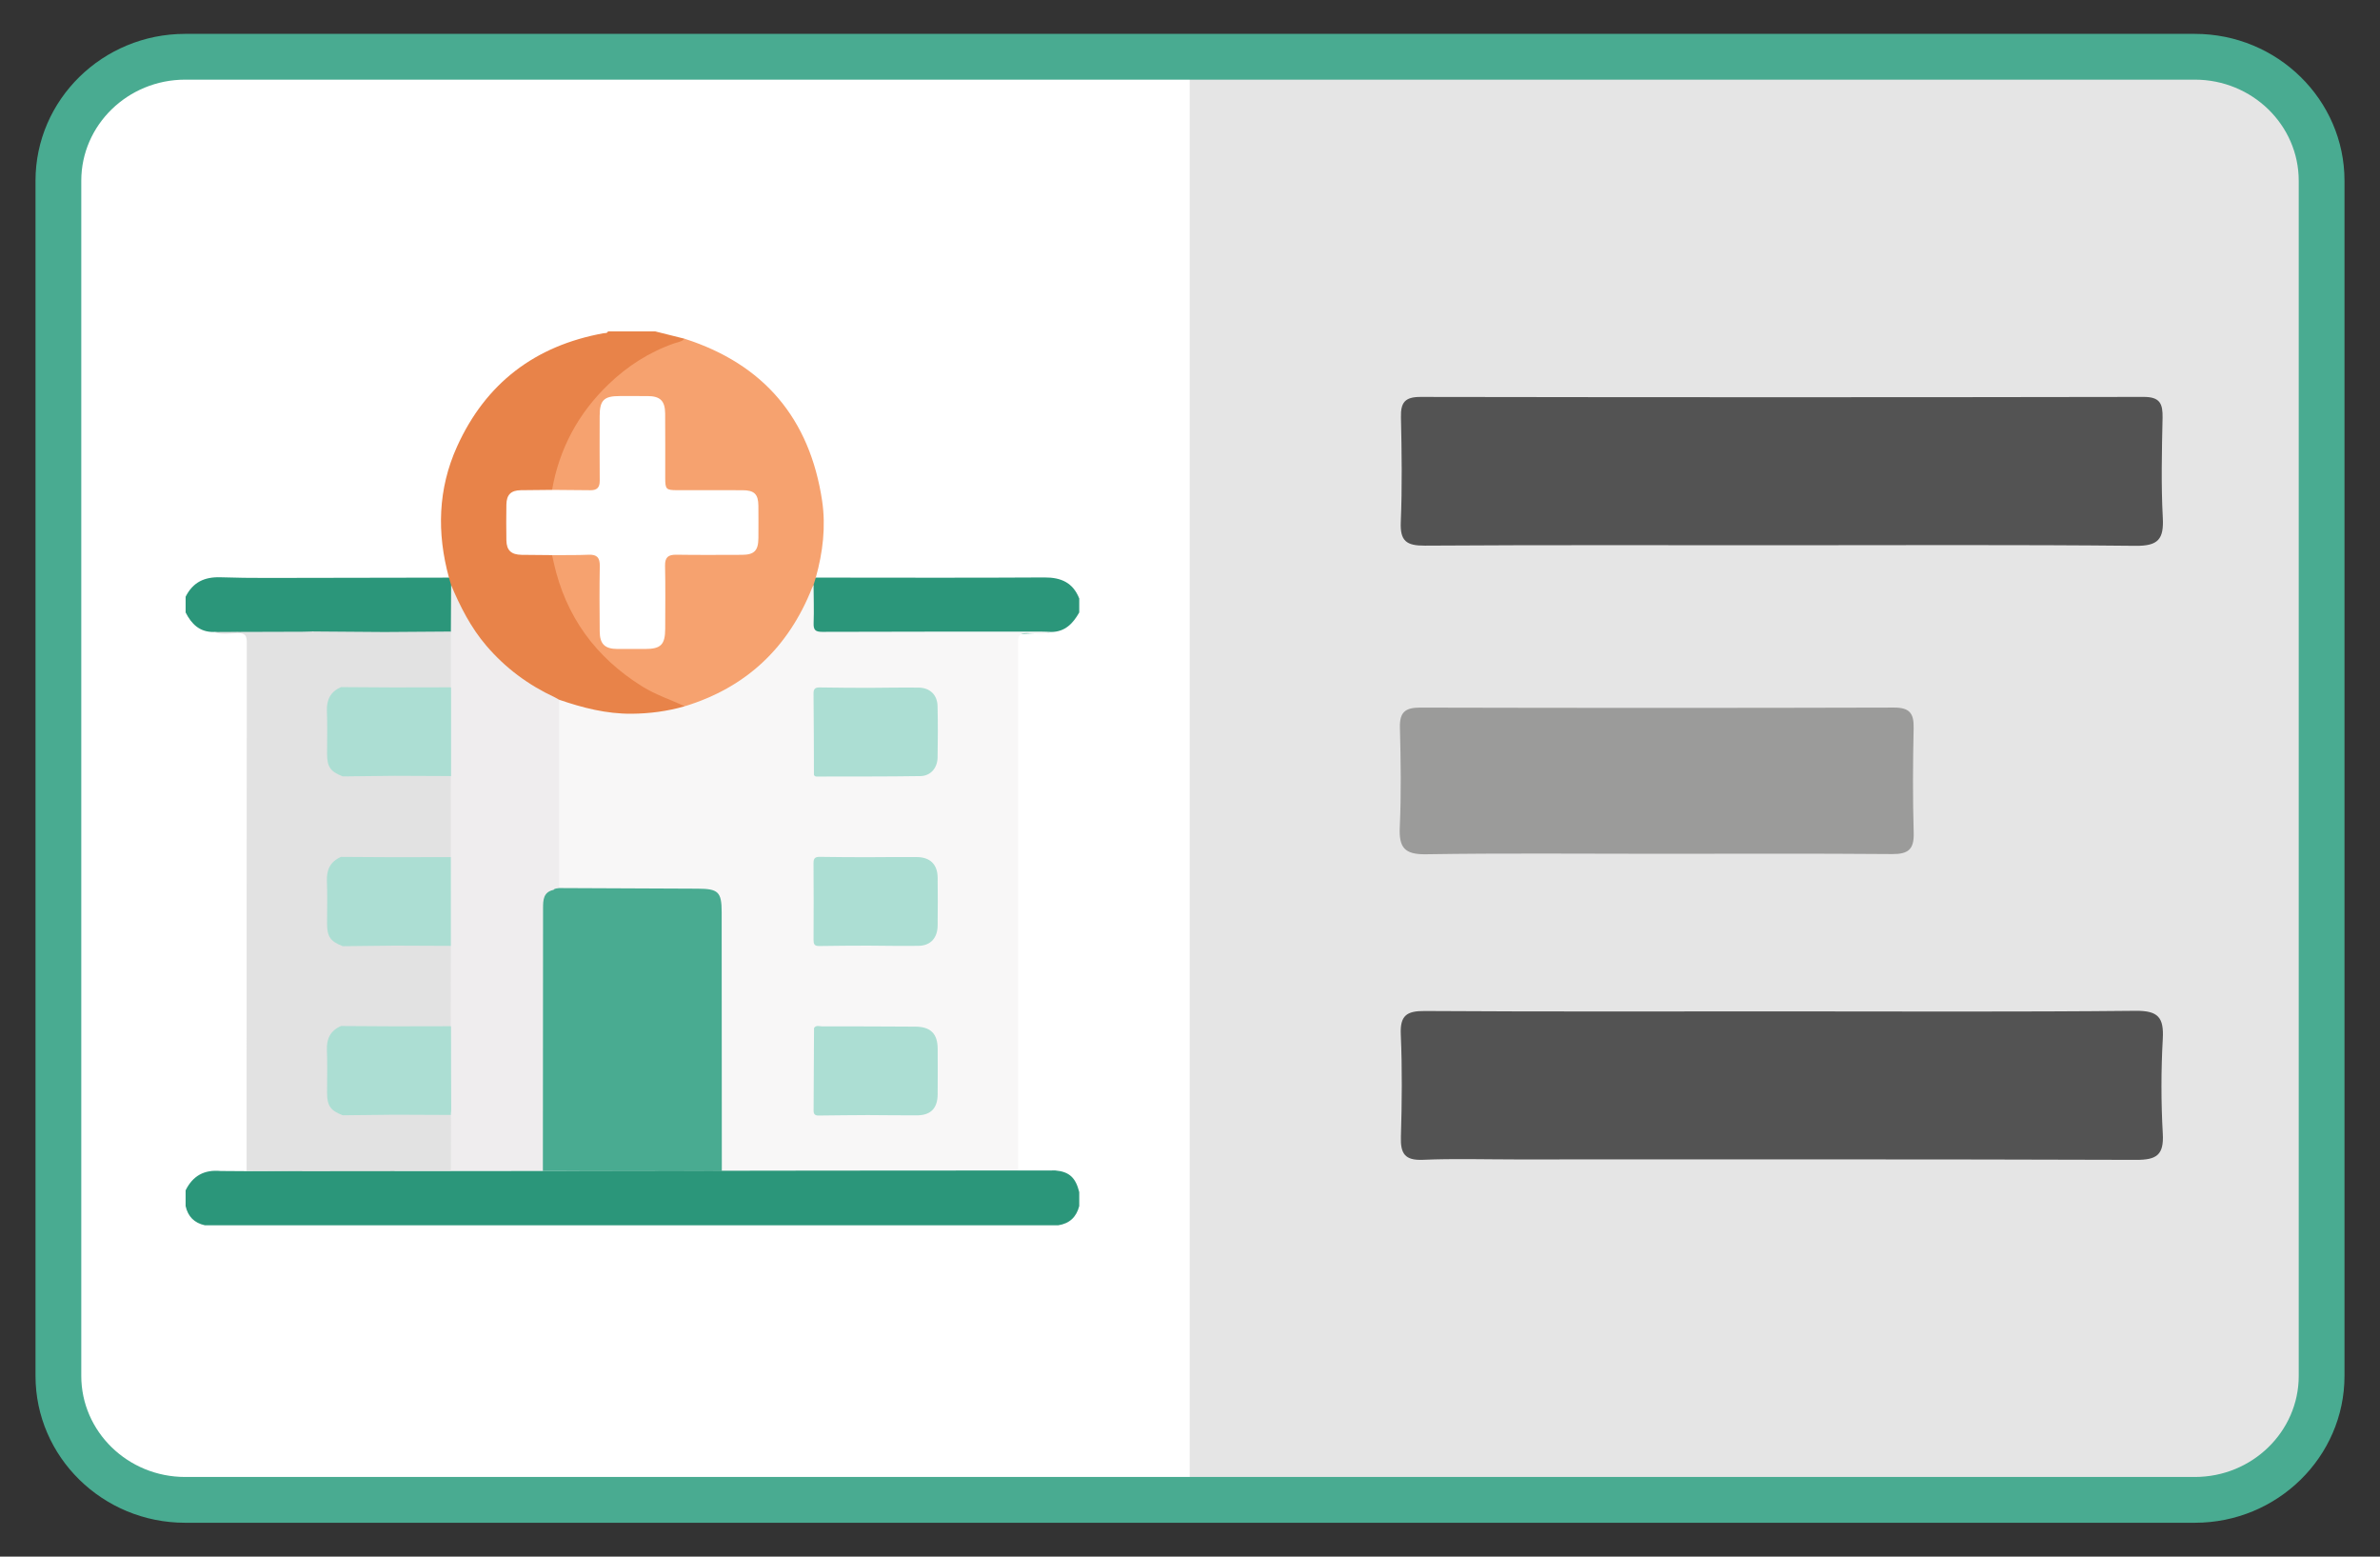 <?xml version="1.0" encoding="utf-8"?>
<!-- Generator: Adobe Illustrator 16.0.3, SVG Export Plug-In . SVG Version: 6.00 Build 0)  -->
<!DOCTYPE svg PUBLIC "-//W3C//DTD SVG 1.1//EN" "http://www.w3.org/Graphics/SVG/1.1/DTD/svg11.dtd">
<svg version="1.1" id="圖層_1" xmlns="http://www.w3.org/2000/svg" xmlns:xlink="http://www.w3.org/1999/xlink" x="0px" y="0px"
	 width="260px" height="170px" viewBox="0 0 260 170" enable-background="new 0 0 260 170" xml:space="preserve">
<rect x="0" y="0" width="260" height="170" fill="#333333" stroke="none"/>
<g>
	<g>
		<path fill-rule="evenodd" clip-rule="evenodd" fill="#FFFFFF" d="M130.021,164.16c-1.088-0.029-69.574-0.083-102.729-0.092
			c-12.57-0.001-20.621-1.32-20.535-20.621c0.172-38.968,0.211-77.937,0-116.904C6.672,10.732,14.717,5.932,27.293,5.929
			c29.842,0,101.641-0.06,102.729-0.089V164.16z"/>
		<path fill-rule="evenodd" clip-rule="evenodd" fill="#E5E5E5" d="M129.969,163.988c0.01-19.364,0.01-131.154,0-157.977
			c0.906-0.029,1.813-0.08,2.721-0.08c33.336-0.005,66.676-0.009,100.012-0.001c16.748-0.082,20.539,7.969,20.541,20.61
			c0.004,38.971,0.004,77.94,0,116.911c-0.002,12.645-1.352,21.738-20.541,20.616c-33.336,0.009-66.676,0.005-100.012,0
			C131.781,164.068,130.875,164.016,129.969,163.988z"/>
		<path fill-rule="evenodd" clip-rule="evenodd" fill="#535353" d="M194.344,59.546c-12.895,0-25.789-0.04-38.684,0.043
			c-2.004,0.014-2.723-0.493-2.633-2.578c0.158-3.807,0.104-7.628,0.018-11.439c-0.037-1.608,0.424-2.228,2.137-2.223
			c26.336,0.044,52.668,0.045,79.004-0.002c1.799-0.004,2.092,0.763,2.061,2.294c-0.078,3.631-0.168,7.271,0.025,10.894
			c0.125,2.347-0.496,3.099-2.973,3.074C220.314,59.477,207.328,59.546,194.344,59.546z"/>
		<path fill-rule="evenodd" clip-rule="evenodd" fill="#535353" d="M194.619,110.453c12.895,0,25.791,0.07,38.684-0.062
			c2.484-0.024,3.098,0.738,2.967,3.079c-0.191,3.44-0.193,6.906,0.002,10.345c0.131,2.327-0.686,2.859-2.908,2.853
			c-22.611-0.077-45.223-0.047-67.834-0.047c-3.359,0-6.725-0.105-10.078,0.041c-1.975,0.085-2.471-0.67-2.412-2.511
			c0.113-3.721,0.15-7.45-0.012-11.167c-0.092-2.092,0.639-2.587,2.637-2.572C168.648,110.493,181.635,110.454,194.619,110.453z"/>
		<path fill-rule="evenodd" clip-rule="evenodd" fill="#9B9B9A" d="M181.1,93.242c-8.443,0-16.889-0.081-25.33,0.052
			c-2.332,0.036-2.953-0.735-2.854-2.948c0.166-3.625,0.111-7.263,0.016-10.892c-0.043-1.685,0.588-2.181,2.221-2.177
			c17.25,0.042,34.502,0.046,51.752-0.003c1.711-0.005,2.184,0.632,2.148,2.24c-0.084,3.813-0.104,7.629,0.006,11.438
			c0.053,1.806-0.59,2.335-2.355,2.321C198.17,93.201,189.635,93.24,181.1,93.242z"/>
	</g>
	<g>
		<path fill-rule="evenodd" clip-rule="evenodd" fill="#E88349" d="M49.045,63.082c-1.334-4.871-1.209-9.684,0.885-14.313
			c3.135-6.926,8.529-11.021,16.008-12.377c0.176-0.032,0.391,0.031,0.482-0.203c1.717,0,3.432,0,5.148,0
			c1.072,0.269,2.143,0.535,3.215,0.803c-0.049,0.501-0.488,0.527-0.822,0.646c-5.109,1.815-8.844,5.224-11.418,9.934
			c-0.854,1.56-1.414,3.253-1.805,4.993c-0.096,0.424-0.113,0.897-0.578,1.142c-1.004,0.224-2.021,0.067-3.031,0.113
			c-1.146,0.054-1.455,0.341-1.48,1.499c-0.025,1.173-0.031,2.347,0.002,3.518c0.027,1.033,0.426,1.413,1.457,1.474
			c1.01,0.059,2.027-0.103,3.031,0.107c0.441,0.203,0.482,0.637,0.576,1.031C62.178,67.71,65.793,72.32,71.4,75.406
			c0.893,0.49,1.861,0.799,2.797,1.187c0.277,0.116,0.852,0.146,0.51,0.739c-2.365,0.913-4.838,1.011-7.313,0.833
			c-2.125-0.154-4.203-0.639-6.174-1.485c-5.869-2.528-9.959-6.742-12.113-12.79C49.02,63.625,48.855,63.367,49.045,63.082z"/>
		<path fill-rule="evenodd" clip-rule="evenodd" fill="#2B967A" d="M117.9,66.888c-0.678,1.199-1.549,2.122-3.057,2.13
			c-0.092,0.023-0.18,0.052-0.277,0.058c-4.424,0.283-8.854,0.211-13.279,0.216c-3.676,0.005-7.35,0.01-11.025-0.003
			c-1.449-0.005-1.625-0.196-1.65-1.656c-0.02-1.204,0.02-2.407,0.041-3.61c0.01-0.388,0.049-0.76,0.469-0.944
			c8.324,0.003,16.648,0.036,24.971-0.016c1.828-0.013,3.121,0.567,3.809,2.3C117.9,65.87,117.9,66.379,117.9,66.888z"/>
		<path fill-rule="evenodd" clip-rule="evenodd" fill="#F6A26F" d="M89.121,63.077c-0.082,0.265-0.162,0.528-0.244,0.793
			c-0.432,2.31-1.703,4.2-3.072,6.025c-2.563,3.415-5.918,5.748-9.938,7.143c-0.336,0.116-0.689,0.369-1.07,0.097
			c-1.541-0.733-3.17-1.253-4.635-2.167c-5.096-3.176-8.355-7.641-9.668-13.512c-0.061-0.276-0.123-0.554-0.184-0.831
			c0.223-0.286,0.549-0.301,0.863-0.309c1.049-0.025,2.098-0.045,3.145,0.006c1.084,0.053,1.406,0.381,1.428,1.479
			c0.039,2.001,0.008,4.002,0.014,6.004c0,0.381-0.012,0.763,0.033,1.143c0.129,1.093,0.633,1.585,1.732,1.636
			c0.984,0.045,1.969,0.03,2.955,0.008c1.357-0.03,1.889-0.543,1.922-1.932c0.049-2,0.014-4.002,0.016-6.003
			c0.004-2.232,0.123-2.351,2.389-2.354c1.969-0.003,3.939,0.013,5.908-0.006c1.451-0.014,1.793-0.366,1.807-1.821
			c0.012-1.048,0.023-2.097-0.006-3.145c-0.031-1.146-0.344-1.468-1.5-1.487c-1.939-0.032-3.875-0.007-5.814-0.011
			c-0.412-0.001-0.826,0.011-1.236-0.009c-1.209-0.062-1.521-0.36-1.537-1.566c-0.025-2.001-0.006-4.002-0.01-6.003
			c-0.004-2.43-0.295-2.717-2.756-2.717c-0.699-0.001-1.398-0.015-2.096,0.005c-1.193,0.033-1.66,0.46-1.773,1.654
			c-0.078,0.854-0.027,1.714-0.033,2.571c-0.01,1.557,0.031,3.113-0.018,4.67c-0.033,0.979-0.357,1.309-1.336,1.368
			c-1.078,0.065-2.16,0.037-3.238,0.011c-0.316-0.008-0.645-0.021-0.861-0.316c0.795-4.514,2.869-8.358,6.16-11.524
			c2.076-1.995,4.461-3.534,7.203-4.485c0.381-0.133,0.814-0.171,1.113-0.499c8.682,2.782,13.684,8.735,15.027,17.701
			C90.229,57.496,89.893,60.327,89.121,63.077z"/>
		<path fill-rule="evenodd" clip-rule="evenodd" fill="#2B967A" d="M49.283,63.898c-0.08-0.272-0.158-0.545-0.238-0.816
			c-4.953,0.009-9.908,0.018-14.861,0.026c-3.355-0.01-6.713,0.054-10.064-0.062c-1.791-0.062-3.045,0.538-3.842,2.124
			c0,0.572,0,1.145,0,1.717c0.637,1.259,1.529,2.152,3.059,2.131c1.162,0.14,2.338-0.07,3.488,0.088
			c2.355,0.322,4.707,0.182,7.064,0.089c0.15-0.089,0.244-0.167,0.297-0.237c0.002,0.001,0.006,0.001,0.006,0.003
			c0.371,0.396,0.867,0.321,1.328,0.322c2.166,0.008,4.332,0.021,6.498-0.009c2.063,0.036,4.125,0.011,6.186,0.009
			c0.379,0,0.766,0,1.094-0.246c0.191-0.234,0.24-0.516,0.244-0.802C49.559,66.783,49.666,65.325,49.283,63.898z"/>
		<path fill-rule="evenodd" clip-rule="evenodd" fill="#F8F7F7" d="M111.23,127.87c-2.506,0.011-5.014,0.032-7.52,0.031
			c-8.285,0-16.57-0.009-24.855-0.015c-0.471-0.465-0.34-1.067-0.34-1.625c-0.008-8.771-0.006-17.54-0.006-26.311
			c-0.002-2.295-0.334-2.619-2.656-2.635c-4.482-0.032-8.961-0.04-13.441-0.04c-0.469,0-0.961,0.089-1.383-0.226
			c-0.248-0.326-0.25-0.714-0.25-1.094c-0.012-6.125-0.01-12.25,0-18.376c0-0.406-0.027-0.835,0.305-1.161
			c2.57,0.883,5.178,1.554,7.93,1.53c1.967-0.018,3.893-0.271,5.783-0.815c6.734-2.055,11.33-6.411,13.918-12.932
			c0.045-0.114,0.109-0.223,0.162-0.333c0.008,1.395,0.057,2.791,0.006,4.184c-0.027,0.745,0.188,0.956,0.945,0.953
			c7.99-0.031,15.98-0.022,23.971-0.023c0.35,0,0.697,0.021,1.045,0.034c-0.855,0.348-1.752,0.148-2.623,0.133
			c-0.797-0.014-1.014,0.236-1.01,1.023c0.029,6.188,0.016,12.377,0.016,18.565C111.229,101.783,111.23,114.826,111.23,127.87z"/>
		<path fill-rule="evenodd" clip-rule="evenodd" fill="#EFEDEE" d="M61.084,76.42c0.002,6.854,0.002,13.709,0.002,20.564
			c-0.162,0.262-0.449,0.36-0.684,0.53c-0.643,0.373-0.73,0.988-0.732,1.646c-0.006,1.967-0.002,3.933-0.002,5.899
			c0,7.071,0.004,14.144-0.008,21.215c0,0.553,0.145,1.158-0.354,1.61c-3.35-0.004-6.701-0.008-10.051-0.011
			c-0.34-0.367-0.281-0.828-0.287-1.267c-0.014-1.08,0.006-2.16-0.01-3.241c-0.014-0.99,0.012-2.167,0.01-2.931
			c-0.01-2.791-0.037-5.584,0.01-8.375c-0.037-2.917-0.041-5.833-0.002-8.75c-0.035-3.239-0.039-6.479,0-9.719
			c-0.033-2.925-0.039-5.85,0-8.775c-0.035-3.239-0.039-6.479,0-9.719c-0.045-1.684-0.014-3.366-0.014-5.051
			c0-0.384,0.025-0.765,0.293-1.079c0.01-1.69,0.018-3.381,0.027-5.071c1.002,2.369,2.154,4.642,3.846,6.621
			c2.08,2.435,4.576,4.284,7.463,5.63C60.762,76.227,60.92,76.329,61.084,76.42z"/>
		<path fill-rule="evenodd" clip-rule="evenodd" fill="#FFFFFF" d="M60.307,53.501c1.398,0.011,2.797,0.014,4.191,0.036
			c0.725,0.013,1.025-0.306,1.018-1.037c-0.021-2.351-0.01-4.702-0.006-7.054c0.002-1.738,0.461-2.193,2.191-2.193
			c1.016-0.001,2.033-0.006,3.051,0.001c1.367,0.008,1.9,0.517,1.912,1.904c0.021,2.352,0.006,4.702,0.008,7.054
			c0.002,1.219,0.098,1.319,1.289,1.321c2.385,0.004,4.768-0.003,7.15,0.003c1.287,0.003,1.727,0.429,1.738,1.692
			c0.012,1.176,0.008,2.352,0.002,3.527c-0.008,1.382-0.453,1.836-1.809,1.838c-2.383,0.005-4.766,0.026-7.148-0.012
			c-0.887-0.014-1.26,0.272-1.24,1.207c0.049,2.286,0.02,4.574,0.016,6.862c-0.004,1.75-0.471,2.224-2.186,2.225
			c-1.016,0.001-2.033,0.006-3.051,0c-1.352-0.01-1.91-0.542-1.918-1.912c-0.021-2.382-0.037-4.766,0.008-7.147
			c0.016-0.905-0.295-1.271-1.213-1.233c-1.332,0.056-2.666,0.032-4,0.042c-1.107-0.011-2.217-0.016-3.324-0.031
			c-1.137-0.017-1.646-0.489-1.666-1.59c-0.021-1.298-0.02-2.597,0-3.895c0.018-1.084,0.498-1.554,1.57-1.573
			C58.029,53.515,59.168,53.512,60.307,53.501z"/>
		<path fill-rule="evenodd" clip-rule="evenodd" fill="#ACDED3" d="M49.24,112.129c-3.551-0.028-7.102-0.056-10.652-0.083
			c-0.449,0.12-0.953-0.124-1.369,0.205c-1.039,0.23-1.463,0.963-1.48,1.938c-0.031,1.874-0.029,3.749,0,5.623
			c0.018,1.185,0.807,1.979,1.977,1.991c1.748,0.019,3.494-0.016,5.24-0.028c0.195,0.02,0.391,0.038,0.586,0.058
			c1.65-0.011,3.303-0.04,4.953-0.024c0.539,0.005,0.799-0.093,0.793-0.721C49.246,118.101,49.25,115.115,49.24,112.129z"/>
		<path fill-rule="evenodd" clip-rule="evenodd" fill="#ACDED3" d="M42.957,75.115c-0.949-0.02-1.896-0.04-2.846-0.061
			c-0.793,0.011-1.586,0.012-2.379,0.034c-1.102,0.031-1.965,0.804-1.99,1.89c-0.039,1.967-0.051,3.938,0.01,5.903
			c0.027,0.879,0.486,1.564,1.438,1.772l0,0l0,0c0.234,0.237,0.553,0.118,0.826,0.191c3.744-0.022,7.488-0.046,11.232-0.068
			c0.002-3.228,0.006-6.455,0.008-9.684C47.156,75.102,45.057,75.108,42.957,75.115z"/>
		<path fill-rule="evenodd" clip-rule="evenodd" fill="#E2E2E2" d="M49.273,122.83c0-2.148-0.158-1.399-0.807-1.386
			c-1.611,0.035-5.361,0.103-5.586,0.098c-1.646-0.043-3.291,0.021-4.934-0.032c-1.285-0.039-1.914-0.675-1.939-1.962
			c-0.031-1.675-0.014-3.352-0.004-5.028c0.006-0.937,0.34-1.663,1.273-2.016c0.41-0.267,0.969-0.064,1.352-0.422
			c0.219,0.245,0.523,0.254,0.82,0.254c2.934,0.004,5.867,0.079,8.803,0.039c0.346-0.004,0.697-0.01,0.988-0.246
			c0.006-2.943,0.01-5.889,0.016-8.832c-0.338-0.301-0.758-0.291-1.168-0.291c-1.646-0.001-3.293-0.022-4.936,0.01
			c-1.49,0.002-2.979-0.036-4.467-0.008c-0.41,0.008-0.846-0.038-1.18,0.277c-1.27-0.765-1.684-1.901-1.531-3.354
			c0.088-0.849,0.053-1.715,0.008-2.57c-0.078-1.44-0.031-2.811,1.383-3.684c0.006-0.003,0.006-0.01,0.01-0.013
			c0.338,0.242,0.744,0.208,1.133,0.214c1.488,0.022,2.979-0.007,4.467-0.007c1.701,0.029,3.404,0.008,5.107,0.006
			c0.408,0,0.828,0.021,1.17-0.273c-0.002-2.942-0.002-5.885-0.004-8.827c-0.406-0.332-0.895-0.266-1.363-0.271
			c-2.908-0.035-5.816,0.043-8.725,0.042c-0.383,0-0.795-0.062-1.1,0.262c-0.215-0.234-0.543-0.259-0.807-0.404
			c-0.891-0.343-1.238-1.043-1.25-1.945c-0.025-1.715-0.035-3.431,0-5.146c0.023-1.243,0.723-1.894,1.982-1.958
			c0.693-0.035,1.4,0.111,2.076-0.151c0.045-0.028,0.066-0.071,0.104-0.104c0.268,0.271,0.627,0.255,0.973,0.278
			c0.619,0.042,1.238-0.054,1.859,0.002c1.697,0.021,3.398,0.007,5.096,0.004c0.408-0.001,0.826,0.009,1.162-0.29
			c0-2.041,0-4.083,0-6.125c-2.414,0.017-4.83,0.034-7.242,0.051c-2.607-0.02-5.215-0.039-7.822-0.059
			c-0.381,0.01-0.76,0.027-1.141,0.028c-3.238,0.012-6.477,0.021-9.715,0.029c0.859,0.334,1.754,0.146,2.625,0.127
			c0.809-0.018,1.004,0.251,1.004,1.029c-0.023,19.231-0.02,38.462-0.023,57.692c2.418,0.021,4.834,0.045,7.25,0.066
			c0.133,0,0.264-0.002,0.396-0.002c2.783,0.144,5.57,0.02,8.355,0.063c0.094-0.042,0.162-0.089,0.217-0.137
			c0.002,0.003,0.004,0.008,0.004,0.012c2.029,0.001,4.061,0.004,6.092,0.005C49.258,126.192,49.273,124.511,49.273,122.83z"/>
		<path fill-rule="evenodd" clip-rule="evenodd" fill="#49AB91" d="M78.838,99.615c-0.002-2.207-0.363-2.555-2.619-2.563
			c-5.045-0.019-10.088-0.044-15.133-0.067c-0.209,0.056-0.453-0.002-0.617,0.198l0,0c-1.113,0.243-1.143,1.102-1.143,1.992
			c-0.004,9.57-0.012,19.141-0.02,28.711c4.848,0.005,9.695,0.008,14.543,0.012c1.67-0.004,3.338-0.007,5.006-0.011
			C78.85,118.463,78.844,109.039,78.838,99.615z"/>
		<path fill-rule="evenodd" clip-rule="evenodd" fill="#ACDED3" d="M102.432,95.838c-0.016-1.434-0.818-2.227-2.268-2.237
			c-1.84-0.015-3.682,0.007-5.523,0.015c-1.68-0.011-3.361-0.006-5.041-0.038c-0.514-0.011-0.734,0.114-0.729,0.68
			c0.023,2.791,0.018,5.583,0.004,8.374c-0.002,0.459,0.088,0.694,0.621,0.683c1.775-0.037,3.553-0.032,5.328-0.043
			c1.84,0.011,3.684,0.05,5.523,0.021c1.307-0.019,2.068-0.85,2.084-2.215C102.451,99.331,102.451,97.584,102.432,95.838z"/>
		<path fill-rule="evenodd" clip-rule="evenodd" fill="#ACDED3" d="M102.422,77.113c-0.029-1.236-0.832-2.005-2.074-2.019
			c-1.84-0.021-3.682,0.014-5.523,0.025c-1.746-0.012-3.492-0.008-5.236-0.044c-0.521-0.011-0.725,0.13-0.717,0.687
			c0.035,2.951,0.035,5.904,0.045,8.855c0.051,0.136,0.156,0.189,0.293,0.189c3.779-0.01,7.559,0.01,11.338-0.049
			c1.109-0.017,1.854-0.875,1.877-2.024C102.461,80.861,102.465,78.986,102.422,77.113z"/>
		<path fill-rule="evenodd" clip-rule="evenodd" fill="#ACDED3" d="M102.436,114.56c-0.008-1.675-0.76-2.431-2.453-2.441
			c-3.396-0.02-6.793-0.032-10.189-0.03c-0.289,0-0.641-0.166-0.867,0.181c-0.014,3-0.025,5.999-0.047,8.998
			c-0.004,0.4,0.137,0.565,0.549,0.56c1.799-0.028,3.598-0.035,5.396-0.049c1.777,0.01,3.555,0.033,5.33,0.029
			c1.514-0.001,2.266-0.759,2.279-2.295C102.447,117.861,102.441,116.211,102.436,114.56z"/>
		<path fill-rule="evenodd" clip-rule="evenodd" fill="#ACDED3" d="M49.252,93.604c-2.1,0.003-4.201,0.008-6.299,0.012
			c-1.902-0.012-3.801-0.023-5.701-0.034c-1.158,0.503-1.592,1.389-1.539,2.639c0.064,1.543,0.014,3.092,0.016,4.638
			c0.002,1.434,0.365,1.952,1.715,2.474c1.9-0.021,3.799-0.041,5.699-0.062c2.039,0.009,4.076,0.018,6.113,0.026
			C49.256,100.065,49.254,96.835,49.252,93.604z"/>
		<path fill-rule="evenodd" clip-rule="evenodd" fill="#ACDED3" d="M49.252,112.072c-2.1,0.003-4.201,0.008-6.299,0.012
			c-1.902-0.012-3.801-0.023-5.701-0.034c-1.158,0.503-1.592,1.389-1.539,2.639c0.064,1.543,0.014,3.092,0.016,4.638
			c0.002,1.434,0.365,1.952,1.715,2.474c1.9-0.021,3.799-0.041,5.699-0.062c2.039,0.009,4.076,0.018,6.113,0.026
			C49.256,118.533,49.254,115.303,49.252,112.072z"/>
		<path fill-rule="evenodd" clip-rule="evenodd" fill="#2B967A" d="M115.289,127.826c-26.283-0.01-90.248,0.146-91.186,0.059
			c-1.787-0.169-3.041,0.521-3.826,2.113c0,0.572,0,1.146,0,1.716c0.254,1.146,0.951,1.846,2.1,2.098c4.004,0,8.008,0,12.01,0
			c27.076,0,54.15,0,81.227,0c1.229-0.189,1.979-0.902,2.287-2.098c0-0.508,0-1.017,0-1.524
			C117.506,128.598,116.799,127.956,115.289,127.826z"/>
		<path fill-rule="evenodd" clip-rule="evenodd" fill="#ACDED3" d="M49.252,75.061c-2.1,0.003-4.201,0.008-6.299,0.012
			c-1.902-0.012-3.801-0.023-5.701-0.035c-1.158,0.504-1.592,1.39-1.539,2.64c0.064,1.543,0.014,3.092,0.016,4.638
			c0.002,1.434,0.365,1.952,1.715,2.474c1.9-0.021,3.799-0.041,5.699-0.062c2.039,0.009,4.076,0.018,6.113,0.026
			C49.256,81.521,49.254,78.291,49.252,75.061z"/>
	</g>
	<g>
		<path fill="#49AB91" d="M239.775,166.301H20.223c-9.012,0-16.344-7.194-16.344-16.038V19.738c0-8.844,7.332-16.039,16.344-16.039
			h219.553c9.013,0,16.346,7.195,16.346,16.039v130.524C256.121,159.106,248.788,166.301,239.775,166.301z M20.223,8.699
			c-6.255,0-11.344,4.952-11.344,11.039v130.524c0,6.086,5.089,11.038,11.344,11.038h219.553c6.256,0,11.346-4.952,11.346-11.038
			V19.738c0-6.087-5.09-11.039-11.346-11.039H20.223z"/>
	</g>
</g>
</svg>
